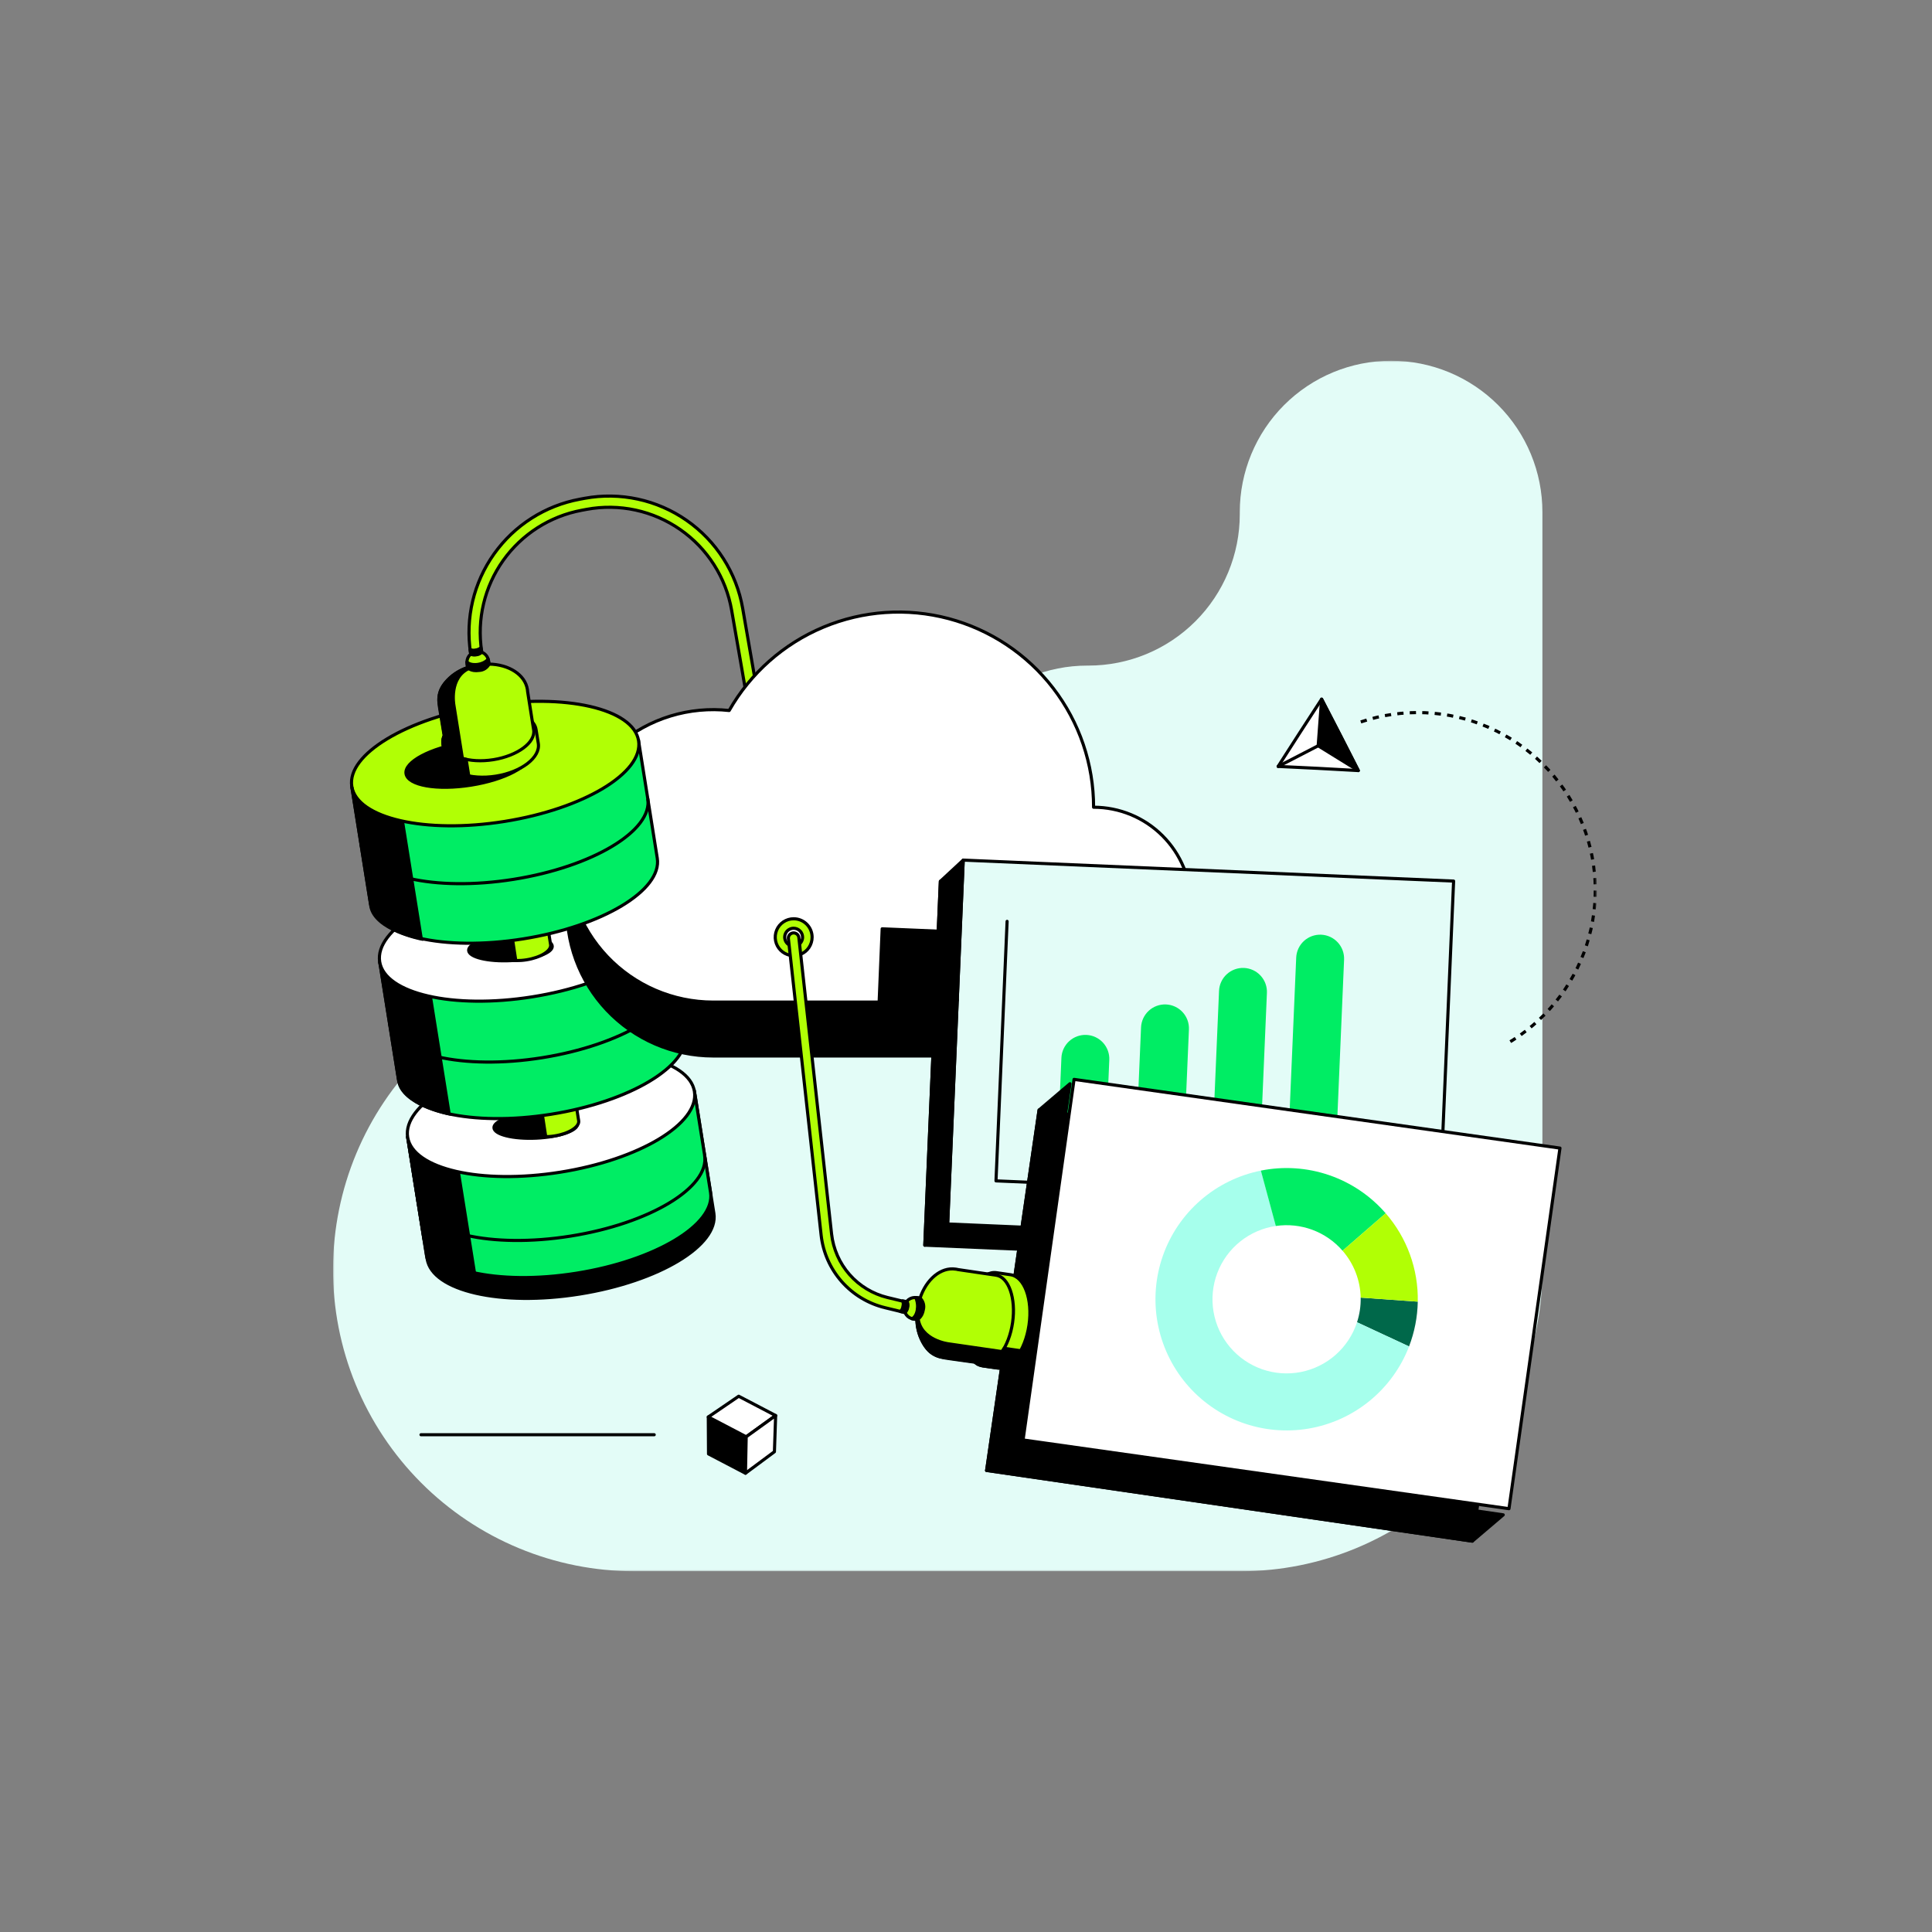 <svg width="696" height="696" viewBox="0 0 696 696" fill="none" xmlns="http://www.w3.org/2000/svg">
<rect x="0" y="0" width="696" height="696" fill="#808080" stroke="none"/>
<g clip-path="url(#clip0_894_61)">
<mask id="mask0_894_61" style="mask-type:luminance" maskUnits="userSpaceOnUse" x="119" y="129" width="457" height="438">
<path d="M575.286 129.957H119.97V566.043H575.286V129.957Z" fill="white"/>
</mask>
<g mask="url(#mask0_894_61)">
<path d="M228.587 348.798H282.704C289.863 348.798 296.951 347.388 303.564 344.648C310.178 341.909 316.187 337.893 321.248 332.832C326.311 327.77 330.326 321.76 333.065 315.147C335.804 308.534 337.215 301.445 337.215 294.287C337.213 287.129 338.622 280.039 341.361 273.425C344.1 266.81 348.115 260.801 353.177 255.738C358.239 250.676 364.249 246.662 370.863 243.923C377.477 241.184 384.566 239.775 391.726 239.776H392.119C399.277 239.776 406.366 238.367 412.979 235.627C419.592 232.888 425.602 228.872 430.663 223.811C435.725 218.749 439.74 212.739 442.48 206.126C445.219 199.513 446.63 192.424 446.63 185.266V184.468C446.63 170.011 452.372 156.146 462.595 145.923C472.818 135.7 486.683 129.957 501.14 129.957C508.299 129.956 515.387 131.365 522.002 134.103C528.616 136.842 534.626 140.857 539.688 145.92C544.75 150.982 548.766 156.991 551.505 163.606C554.243 170.22 555.652 177.309 555.651 184.468V457.235C555.651 486.093 544.187 513.768 523.782 534.173C503.376 554.578 475.7 566.043 446.843 566.043H228.587C214.288 566.043 200.131 563.22 186.927 557.736C173.722 552.252 161.731 544.216 151.639 534.087C141.549 523.958 133.556 511.936 128.121 498.711C122.687 485.487 119.916 471.319 119.97 457.021C120.071 428.281 131.559 400.754 151.918 380.468C172.278 360.183 199.847 348.794 228.587 348.798Z" fill="#E3FCF7"/>
<path d="M257.168 437.084L250.425 394.768L147.124 411.233L152.901 447.345L153.89 453.538C155.722 465.058 180.336 470.723 208.862 466.171C237.387 461.619 259 448.604 257.168 437.084Z" fill="black" stroke="black" stroke-width="1.124" stroke-miterlimit="10"/>
<path d="M146.866 409.637L152.676 446.041C154.509 457.561 179.123 463.215 207.648 458.674C236.173 454.133 257.809 441.107 255.977 429.587L250.178 393.183L146.866 409.637Z" fill="#00ED64" stroke="black" stroke-width="1.124" stroke-miterlimit="10"/>
<path d="M253.842 416.223C255.685 427.743 234.049 440.769 205.513 445.31C176.976 449.851 152.362 444.186 150.53 432.688" stroke="black" stroke-width="1.124" stroke-miterlimit="10"/>
<path d="M165.107 422.079L171.851 464.282C171.851 464.282 154.992 460.978 153.666 452.414L146.843 409.569C146.843 409.569 146.652 414.357 154.643 418.437C157.914 420.202 161.447 421.431 165.107 422.079Z" fill="black" stroke="black" stroke-width="1.124" stroke-miterlimit="10"/>
<path d="M201.831 422.281C230.359 417.737 251.999 404.716 250.165 393.198C248.33 381.68 223.716 376.025 195.187 380.569C166.657 385.113 145.017 398.135 146.852 409.653C148.687 421.171 173.301 426.825 201.831 422.281Z" fill="white" stroke="black" stroke-width="1.124" stroke-miterlimit="10"/>
<path d="M193.193 410.017C201.502 409.636 208.148 407.343 208.036 404.894C207.923 402.444 201.097 400.768 192.787 401.147C184.478 401.527 177.833 403.821 177.946 406.27C178.058 408.72 184.885 410.397 193.193 410.017Z" fill="black" stroke="black" stroke-width="1.124" stroke-miterlimit="10"/>
<path d="M188.035 395.711L189.8 406.737C190.148 408.928 194.61 410.041 199.769 409.221C204.928 408.4 208.817 405.95 208.468 403.758L206.715 392.732L188.035 395.711Z" fill="#B1FF05" stroke="black" stroke-width="1.124" stroke-miterlimit="10"/>
<path d="M195.746 402.129L196.87 409.491C196.87 409.491 190.126 409.738 189.609 406.748L188.991 402.882L195.746 402.129Z" fill="black" stroke="black" stroke-width="0.584" stroke-miterlimit="10"/>
<path d="M136.807 346.46L143.55 388.776C145.382 400.297 169.996 405.95 198.522 401.409C227.047 396.869 248.683 383.842 246.851 372.322L240.107 330.006L136.807 346.46Z" fill="#00ED64" stroke="black" stroke-width="1.124" stroke-miterlimit="10"/>
<path d="M243.603 351.956C245.446 363.476 223.81 376.503 195.274 381.043C166.737 385.584 142.134 379.919 140.302 368.41" stroke="black" stroke-width="1.124" stroke-miterlimit="10"/>
<path d="M155.071 359.071L161.814 401.275C161.814 401.275 144.955 397.971 143.629 389.406L136.807 346.573C136.807 346.573 136.616 351.35 144.607 355.43C147.874 357.202 151.409 358.432 155.071 359.071Z" fill="black" stroke="black" stroke-width="1.124" stroke-miterlimit="10"/>
<path d="M191.76 359.105C220.289 354.56 241.929 341.539 240.095 330.021C238.261 318.503 213.645 312.848 185.117 317.392C156.587 321.937 134.947 334.958 136.782 346.476C138.616 357.994 163.23 363.649 191.76 359.105Z" fill="white" stroke="black" stroke-width="1.124" stroke-miterlimit="10"/>
<path d="M184.108 346.069C192.427 345.653 199.07 343.328 198.948 340.877C198.825 338.424 191.983 336.774 183.664 337.19C175.347 337.606 168.704 339.93 168.826 342.383C168.949 344.834 175.791 346.485 184.108 346.069Z" fill="black" stroke="black" stroke-width="1.125" stroke-miterlimit="10"/>
<path d="M429.085 345.336C429.085 336.021 425.385 327.088 418.798 320.501C412.211 313.915 403.277 310.213 393.962 310.213C393.976 294.712 388.861 279.641 379.414 267.35C369.967 255.059 356.721 246.237 341.736 242.261C326.753 238.283 310.876 239.374 296.577 245.364C282.279 251.353 270.363 261.903 262.687 275.372C255.572 274.59 248.373 275.268 241.528 277.362C234.684 279.456 228.337 282.922 222.877 287.55C217.417 292.179 212.957 297.87 209.77 304.279C206.583 310.689 204.735 317.68 204.34 324.827C203.945 331.973 205.01 339.125 207.47 345.847C209.932 352.569 213.736 358.718 218.652 363.919C223.57 369.122 229.494 373.267 236.067 376.104C242.638 378.94 249.719 380.406 256.876 380.414H429.085C433.666 380.298 438.02 378.398 441.219 375.117C444.418 371.836 446.208 367.435 446.208 362.853C446.208 358.272 444.418 353.87 441.219 350.59C438.02 347.309 433.666 345.408 429.085 345.291V345.336Z" fill="black" stroke="black" stroke-width="1.124" stroke-miterlimit="10"/>
<path d="M273.162 275.012L263.575 219.872C262.567 214.038 260.411 208.462 257.233 203.466C254.054 198.471 249.917 194.157 245.058 190.773C240.2 187.389 234.719 185.003 228.932 183.752C223.145 182.502 217.168 182.413 211.346 183.49L209.559 183.827C198.138 185.952 187.993 192.435 181.266 201.905C174.54 211.375 171.76 223.09 173.514 234.573L173.672 235.573L169.67 236.18L169.513 235.18C167.601 222.654 170.638 209.877 177.98 199.55C185.321 189.224 196.392 182.158 208.851 179.848L210.649 179.511C216.989 178.346 223.497 178.449 229.796 179.814C236.097 181.179 242.064 183.778 247.353 187.461C252.644 191.145 257.152 195.84 260.617 201.275C264.082 206.711 266.435 212.779 267.542 219.13L277.129 274.326L273.162 275.012Z" fill="#B1FF05" stroke="black" stroke-width="1.124" stroke-miterlimit="10"/>
<path d="M429.085 325.925C429.085 316.61 425.385 307.676 418.798 301.09C412.211 294.503 403.277 290.803 393.962 290.803C393.976 275.3 388.861 260.229 379.414 247.938C369.967 235.647 356.721 226.825 341.736 222.849C326.753 218.872 310.876 219.963 296.577 225.953C282.279 231.941 270.363 242.493 262.687 255.961C255.572 255.18 248.373 255.856 241.528 257.95C234.684 260.044 228.337 263.511 222.877 268.138C217.417 272.767 212.957 278.46 209.77 284.868C206.583 291.277 204.735 298.269 204.34 305.415C203.945 312.562 205.01 319.715 207.47 326.436C209.932 333.157 213.736 339.307 218.652 344.508C223.57 349.71 229.494 353.856 236.067 356.692C242.638 359.528 249.719 360.995 256.876 361.003H429.085C433.666 360.888 438.02 358.986 441.219 355.705C444.418 352.424 446.208 348.024 446.208 343.442C446.208 338.86 444.418 334.459 441.219 331.179C438.02 327.898 433.666 325.996 429.085 325.88V325.925Z" fill="white" stroke="black" stroke-width="1.124" stroke-linecap="round" stroke-linejoin="round"/>
<path d="M292.561 337.627C292.561 338.941 292.172 340.225 291.442 341.318C290.712 342.41 289.675 343.261 288.461 343.763C287.247 344.267 285.912 344.399 284.623 344.142C283.335 343.886 282.151 343.253 281.222 342.324C280.293 341.395 279.661 340.212 279.404 338.923C279.148 337.635 279.28 336.299 279.782 335.086C280.284 333.872 281.136 332.834 282.229 332.104C283.321 331.374 284.605 330.984 285.919 330.984C287.681 330.984 289.37 331.685 290.616 332.93C291.862 334.176 292.561 335.866 292.561 337.627ZM285.919 334.401C285.28 334.399 284.655 334.587 284.124 334.939C283.592 335.292 283.176 335.796 282.931 336.385C282.685 336.974 282.62 337.623 282.742 338.249C282.866 338.876 283.172 339.452 283.622 339.904C284.073 340.357 284.649 340.665 285.275 340.79C285.901 340.915 286.549 340.852 287.139 340.609C287.729 340.365 288.234 339.951 288.589 339.421C288.944 338.89 289.133 338.265 289.133 337.627C289.131 336.775 288.791 335.958 288.189 335.353C287.588 334.75 286.772 334.408 285.919 334.401Z" fill="#B1FF05" stroke="black" stroke-width="1.124" stroke-miterlimit="10"/>
<path d="M325.987 472.836L318.805 471.093C312.752 469.623 307.299 466.326 303.184 461.648C299.071 456.971 296.496 451.143 295.809 444.951L284.019 338.177C283.965 337.678 284.111 337.178 284.425 336.787C284.739 336.395 285.195 336.144 285.694 336.087C286.193 336.034 286.693 336.179 287.084 336.494C287.476 336.807 287.728 337.264 287.784 337.761L299.574 444.535C300.181 449.952 302.437 455.053 306.037 459.145C309.638 463.238 314.408 466.126 319.704 467.418L326.875 469.149L325.987 472.836Z" fill="#B1FF05" stroke="black" stroke-width="1.124" stroke-miterlimit="10"/>
<path d="M515.429 325.041L338.774 317.482L333.164 448.57L509.82 456.128L515.429 325.041Z" fill="black" stroke="black" stroke-width="1.124" stroke-linecap="round" stroke-linejoin="round"/>
<path d="M523.661 317.408L347.004 309.85L341.396 440.937L518.051 448.496L523.661 317.408Z" fill="#E3FCF7" stroke="black" stroke-width="1.124" stroke-linecap="round" stroke-linejoin="round"/>
<path d="M448.149 348.698C449.282 348.747 450.394 349.019 451.422 349.496C452.449 349.974 453.373 350.651 454.14 351.486C454.906 352.321 455.501 353.299 455.89 354.363C456.277 355.428 456.453 356.559 456.404 357.692L453.419 427.469L436.171 426.731L439.157 356.954C439.254 354.666 440.257 352.512 441.944 350.963C443.63 349.415 445.862 348.601 448.149 348.698Z" fill="#00ED64"/>
<path d="M475.948 336.723C478.236 336.821 480.39 337.823 481.939 339.51C483.487 341.196 484.302 343.428 484.204 345.715L480.572 430.585L463.324 429.847L466.956 344.978C467.054 342.691 468.056 340.536 469.742 338.987C471.429 337.44 473.661 336.625 475.948 336.723Z" fill="#00ED64"/>
<path d="M420.054 361.848C421.186 361.897 422.299 362.168 423.326 362.646C424.354 363.124 425.277 363.8 426.044 364.635C426.81 365.47 427.405 366.448 427.794 367.512C428.182 368.578 428.358 369.708 428.308 370.841L426.267 418.553L409.019 417.815L411.061 370.114C411.108 368.981 411.377 367.867 411.855 366.839C412.333 365.81 413.008 364.885 413.843 364.117C414.678 363.349 415.657 362.754 416.723 362.365C417.788 361.975 418.92 361.799 420.054 361.848Z" fill="#00ED64"/>
<path d="M391.366 372.827C393.653 372.925 395.808 373.928 397.355 375.615C398.904 377.3 399.719 379.533 399.621 381.82L398.1 417.337L380.853 416.6L382.373 381.082C382.422 379.95 382.692 378.838 383.17 377.81C383.649 376.782 384.324 375.858 385.16 375.092C385.995 374.325 386.972 373.731 388.038 373.342C389.102 372.954 390.233 372.779 391.366 372.827Z" fill="#00ED64"/>
<path d="M505.996 431.711L358.806 425.406L362.807 331.917" stroke="black" stroke-width="1.124" stroke-linecap="round" stroke-linejoin="round"/>
<path d="M549.31 425.345L374.335 399.881L355.441 529.721L530.414 555.185L549.31 425.345Z" fill="black" stroke="black" stroke-width="1.124" stroke-linecap="round" stroke-linejoin="round"/>
<path d="M177.92 332.265L179.685 343.29C180.033 345.482 184.495 346.595 189.654 345.774C194.813 344.954 198.701 342.515 198.353 340.312L196.6 329.286L177.92 332.265Z" fill="#B1FF05" stroke="black" stroke-width="1.124" stroke-miterlimit="10"/>
<path d="M126.736 283.296L133.48 325.6C135.312 337.121 159.926 342.785 188.451 338.233C216.977 333.682 238.624 320.666 236.78 309.146L230.037 266.83L126.736 283.296Z" fill="#00ED64" stroke="black" stroke-width="1.124" stroke-miterlimit="10"/>
<path d="M181.711 295.925C210.241 291.381 231.881 278.359 230.046 266.841C228.211 255.323 203.597 249.669 175.067 254.213C146.539 258.757 124.899 271.779 126.733 283.297C128.567 294.815 153.182 300.469 181.711 295.925Z" fill="#B1FF05" stroke="black" stroke-width="1.124" stroke-miterlimit="10"/>
<path d="M233.364 287.689C235.207 299.21 213.56 312.236 185.034 316.777C156.509 321.317 131.895 315.653 130.063 304.144" stroke="black" stroke-width="1.124" stroke-miterlimit="10"/>
<path d="M184.956 338.672L186.08 346.034C186.08 346.034 179.336 346.281 178.808 343.291L178.201 339.425L184.956 338.672Z" fill="black" stroke="black" stroke-width="0.584" stroke-miterlimit="10"/>
<path d="M561.975 413.6L386.926 388.846L368.557 518.741L543.606 543.495L561.975 413.6Z" fill="white" stroke="black" stroke-width="1.124" stroke-linecap="round" stroke-linejoin="round"/>
<path d="M488.867 476.342L507.603 485.052C509.583 479.9 510.649 474.442 510.75 468.924L490.182 467.463C490.245 470.475 489.801 473.477 488.867 476.342Z" fill="#00684A"/>
<path d="M488.867 476.341C487.392 480.865 484.737 484.914 481.173 488.066C477.607 491.219 473.266 493.361 468.596 494.273C463.925 495.183 459.096 494.829 454.608 493.246C450.122 491.664 446.138 488.91 443.072 485.271C440.006 481.633 437.97 477.241 437.172 472.549C436.373 467.858 436.844 463.04 438.534 458.591C440.223 454.143 443.072 450.228 446.784 447.251C450.496 444.273 454.935 442.341 459.645 441.657L454.261 421.707C446.207 423.315 438.71 426.995 432.512 432.382C426.312 437.77 421.624 444.681 418.91 452.432C416.196 460.184 415.547 468.509 417.031 476.588C418.513 484.665 422.076 492.218 427.368 498.5C432.658 504.781 439.495 509.576 447.204 512.411C454.912 515.245 463.227 516.023 471.327 514.665C479.427 513.307 487.033 509.863 493.396 504.67C499.76 499.476 504.66 492.716 507.614 485.052L488.867 476.341Z" fill="#A6FFEC"/>
<path d="M483.652 450.571L499.185 437.084C493.719 430.775 486.679 426.029 478.782 423.328C470.884 420.626 462.411 420.067 454.227 421.708L459.611 441.658C464.044 441.004 468.571 441.478 472.772 443.036C476.975 444.594 480.716 447.186 483.652 450.571Z" fill="#00ED64"/>
<path d="M490.182 467.463L510.75 468.924C510.985 457.242 506.862 445.891 499.185 437.083L483.652 450.57C487.739 455.263 490.05 461.241 490.182 467.463Z" fill="#B1FF05"/>
<path d="M169.737 282.84C182.021 280.883 191.433 275.868 190.76 271.638C190.085 267.409 179.581 265.566 167.297 267.523C155.012 269.48 145.599 274.495 146.273 278.724C146.947 282.954 157.452 284.797 169.737 282.84Z" fill="black" stroke="black" stroke-width="1.124" stroke-miterlimit="10"/>
<path d="M173.874 279.271C166.95 279.271 161.713 276.742 161.14 273.112C160.398 268.504 167.074 263.603 176.009 262.176C177.593 261.922 179.193 261.794 180.797 261.794C187.721 261.794 192.958 264.323 193.543 267.953C194.273 272.55 187.597 277.462 178.662 278.878C177.079 279.135 175.478 279.267 173.874 279.271Z" fill="white"/>
<path d="M180.797 262.357C187.44 262.357 192.452 264.695 192.981 267.977C193.295 269.932 192.059 272.068 189.508 273.99C186.258 276.266 182.514 277.733 178.583 278.272C177.025 278.52 175.451 278.648 173.874 278.654C167.231 278.654 162.219 276.316 161.69 272.967C161.376 271.022 162.612 268.887 165.163 266.965C168.416 264.688 172.164 263.219 176.099 262.683C177.653 262.429 179.224 262.301 180.797 262.301M180.797 261.177C179.163 261.178 177.532 261.309 175.919 261.57C166.658 263.042 159.791 268.224 160.578 273.147C161.218 277.17 166.793 279.778 173.874 279.778C175.506 279.789 177.137 279.677 178.752 279.441C188.013 277.968 194.88 272.776 194.093 267.864C193.453 263.829 187.878 261.233 180.797 261.233V261.177Z" fill="black"/>
<path d="M160.387 273.191C161.185 278.215 169.378 281.059 178.606 279.609C187.833 278.159 194.723 272.865 193.925 267.841L193.116 262.828C192.318 257.804 184.124 254.961 174.908 256.399C165.692 257.838 158.791 263.143 159.589 268.178L160.387 273.191Z" fill="#B1FF05" stroke="black" stroke-width="1.124" stroke-miterlimit="10"/>
<path d="M168.457 240.496L168.265 239.237C168.179 238.729 168.194 238.209 168.31 237.707C168.426 237.204 168.641 236.73 168.942 236.312C169.243 235.894 169.625 235.54 170.065 235.27C170.504 235 170.992 234.82 171.502 234.742C172.009 234.657 172.529 234.675 173.03 234.793C173.531 234.91 174.004 235.126 174.421 235.426C174.839 235.727 175.193 236.107 175.464 236.546C175.734 236.983 175.916 237.471 175.998 237.979L176.189 239.237C183.304 239.361 189.137 243.025 189.991 248.364C189.991 248.611 190.058 248.858 190.07 249.117L192.25 262.941C192.969 267.437 186.473 272.281 177.729 273.675C168.985 275.068 161.331 272.551 160.6 267.988L158.352 254.163C158.296 253.916 158.24 253.669 158.195 253.421C157.397 248.117 161.747 242.823 168.457 240.496Z" fill="#B1FF05" stroke="black" stroke-width="1.124" stroke-miterlimit="10"/>
<path d="M173.233 233.359L173.492 234.978C173.01 235.502 172.346 235.823 171.637 235.877C170.956 236.04 170.239 235.969 169.603 235.675L169.333 233.978C169.956 234.263 170.657 234.33 171.323 234.169C172.026 234.097 172.693 233.815 173.233 233.359Z" fill="black" stroke="black" stroke-width="1.124" stroke-linecap="round" stroke-linejoin="round"/>
<path d="M166.58 273.247L163.511 254.005C163.511 254.005 161.601 243.89 169.266 240.653C170.097 240.305 168.794 240.417 169.873 240.237C169.873 240.237 170.277 239.956 168.457 240.496C165.883 241.32 163.549 242.758 161.657 244.688C156.88 249.184 158.004 252.645 158.903 258.265C159.802 263.885 160.623 268.549 160.623 268.549C160.623 268.549 161.252 271.64 166.58 273.247Z" fill="black" stroke="black" stroke-width="1.124" stroke-miterlimit="10"/>
<path d="M168.872 279.53L167.928 273.607C165.995 273.141 164.163 272.325 162.522 271.202C160.859 269.437 160.836 269.55 160.106 264.919C159.692 265.593 159.493 266.377 159.533 267.167C159.554 267.923 159.644 268.675 159.802 269.415C160.241 272.18 160.578 274.034 160.578 274.034C161.253 275.642 162.438 276.984 163.95 277.855C165.483 278.689 167.148 279.256 168.872 279.53Z" fill="black" stroke="black" stroke-width="1.124" stroke-miterlimit="10"/>
<path d="M168.457 240.496L168.209 238.484C169.682 240.023 174.031 239.664 175.841 237.483L176.155 239.27C175.816 239.92 175.314 240.469 174.697 240.863C174.078 241.258 173.369 241.483 172.638 241.518C169.592 241.957 168.457 240.496 168.457 240.496Z" fill="black"/>
<path d="M168.457 240.496L168.209 238.484C169.682 240.023 174.031 239.664 175.841 237.483L176.155 239.27C175.816 239.92 175.314 240.469 174.697 240.863C174.078 241.258 173.369 241.483 172.638 241.518C169.592 241.957 168.457 240.496 168.457 240.496Z" stroke="black" stroke-width="1.124" stroke-linecap="round" stroke-linejoin="round"/>
<path d="M374.327 399.881L385.465 390.406L366.561 520.243L355.423 529.729L374.327 399.881Z" fill="black" stroke="black" stroke-width="1.124" stroke-linecap="round" stroke-linejoin="round"/>
<path d="M359.907 492.122C359.698 492.139 359.488 492.139 359.278 492.122C354.67 491.447 351.972 483.614 353.276 474.667C354.501 466.215 358.952 459.606 363.391 459.606C363.601 459.59 363.812 459.59 364.021 459.606C366.19 459.921 368.011 461.854 369.168 465.08C370.402 468.95 370.695 473.056 370.022 477.061C368.797 485.502 364.403 492.122 359.907 492.122Z" fill="white"/>
<path d="M363.38 460.122C363.563 460.11 363.748 460.11 363.931 460.122C365.875 460.415 367.55 462.224 368.629 465.225C369.827 469.012 370.111 473.029 369.46 476.948C368.337 484.984 363.998 491.559 359.907 491.559C359.727 491.576 359.547 491.576 359.368 491.559C357.412 491.278 355.737 489.468 354.67 486.456C353.46 482.674 353.176 478.658 353.838 474.745C354.962 466.709 359.289 460.134 363.38 460.134M363.38 459.01C358.682 459.01 354.006 465.753 352.725 474.554C351.365 483.826 354.276 491.93 359.199 492.638C359.434 492.673 359.67 492.692 359.907 492.694C364.605 492.694 369.281 485.95 370.573 477.15C371.922 467.878 369.022 459.774 364.088 459.055C363.852 459.038 363.616 459.038 363.38 459.055V459.01Z" fill="black"/>
<path d="M359.132 492.808C364.167 493.539 369.337 486.615 370.697 477.343C372.057 468.07 369.056 459.944 364.021 459.214L358.997 458.483C353.961 457.741 348.791 464.676 347.431 473.948C346.071 483.221 349.072 491.347 354.108 492.077L359.132 492.808Z" fill="#B1FF05" stroke="black" stroke-width="1.124" stroke-miterlimit="10"/>
<path d="M330.325 475.364L329.066 475.173C328.559 475.101 328.072 474.93 327.631 474.668C327.189 474.407 326.805 474.061 326.499 473.65C326.192 473.239 325.971 472.772 325.846 472.275C325.722 471.778 325.697 471.261 325.773 470.756C325.924 469.733 326.473 468.812 327.301 468.195C328.129 467.578 329.169 467.314 330.19 467.462L331.449 467.642C333.697 460.899 338.923 456.403 344.273 457.201C344.52 457.201 344.768 457.291 345.015 457.347L358.862 459.393C363.358 460.044 366.055 467.687 364.785 476.443C363.515 485.198 358.794 491.751 354.254 491.054L340.396 489.053C340.137 489.053 339.89 489.053 339.643 488.986C334.293 488.255 330.55 482.467 330.325 475.364Z" fill="#B1FF05" stroke="black" stroke-width="1.124" stroke-miterlimit="10"/>
<path d="M325.222 468.621L326.83 468.981C327.138 469.624 327.189 470.359 326.976 471.038C326.88 471.732 326.546 472.372 326.032 472.847L324.368 472.465C324.861 471.997 325.178 471.375 325.267 470.7C325.468 470.019 325.452 469.293 325.222 468.621Z" fill="black" stroke="black" stroke-width="1.124" stroke-linecap="round" stroke-linejoin="round"/>
<path d="M361.031 486.918L341.722 484.119C341.722 484.119 331.528 482.928 330.696 474.644C330.606 473.745 330.325 475.015 330.482 473.948C330.482 473.948 330.336 473.464 330.303 475.364C330.323 478.067 331.002 480.725 332.281 483.108C335.158 489.008 338.8 488.963 344.419 489.784C350.039 490.604 354.748 491.2 354.748 491.2C354.748 491.2 357.906 491.526 361.031 486.918Z" fill="black" stroke="black" stroke-width="1.124" stroke-miterlimit="10"/>
<path d="M367.707 486.603L361.773 485.737C360.756 487.443 359.434 488.948 357.873 490.177C355.692 491.245 355.793 491.301 351.129 490.615C351.634 491.205 352.309 491.626 353.062 491.818C353.779 492.017 354.513 492.153 355.254 492.222C358.008 492.627 359.885 492.852 359.885 492.852C361.63 492.69 363.272 491.95 364.549 490.75C365.834 489.56 366.901 488.157 367.707 486.603Z" fill="black" stroke="black" stroke-width="1.124" stroke-miterlimit="10"/>
<path d="M330.325 475.364C330.325 475.364 332.157 474.768 332.652 471.733C332.827 471.005 332.809 470.245 332.598 469.527C332.386 468.809 331.991 468.159 331.449 467.642L329.887 467.429C331.213 470.295 330.471 474.172 328.572 475.071L330.325 475.364Z" fill="black" stroke="black" stroke-width="1.124" stroke-linecap="round" stroke-linejoin="round"/>
<path d="M355.423 529.728L366.561 520.242L541.534 545.722L530.396 555.196L355.423 529.728Z" fill="black" stroke="black" stroke-width="1.124" stroke-linecap="round" stroke-linejoin="round"/>
<path d="M346.993 309.865L338.766 317.497L333.157 448.592L341.385 440.961L346.993 309.865Z" fill="black" stroke="black" stroke-width="1.124" stroke-linecap="round" stroke-linejoin="round"/>
<path d="M317.805 334.603L316.681 361.667L344.869 360.363L338.822 335.49L317.805 334.603Z" fill="black" stroke="black" stroke-width="1.124" stroke-linecap="round" stroke-linejoin="round"/>
<path d="M145.034 296.074L151.777 338.277C151.777 338.277 134.918 334.973 133.592 326.409L126.77 283.564C126.77 283.564 126.579 288.352 134.57 292.432C137.841 294.198 141.373 295.428 145.034 296.074Z" fill="black" stroke="black" stroke-width="1.124" stroke-miterlimit="10"/>
<path d="M460.454 276.102L468.277 263.93L476.11 251.87L482.775 264.728L489.328 277.597L474.829 276.799L460.454 276.102Z" fill="white" stroke="black" stroke-width="1.124" stroke-linecap="round" stroke-linejoin="round"/>
<path d="M474.874 268.662L489.328 277.597L476.11 251.87L474.874 268.662Z" fill="black" stroke="black" stroke-width="1.124" stroke-linecap="round" stroke-linejoin="round"/>
<path d="M475.649 268.257L460.454 276.102" stroke="black" stroke-width="1.124" stroke-linecap="round" stroke-linejoin="round"/>
<path d="M490.227 260.075C505.29 254.978 521.71 255.673 536.288 262.025C550.865 268.376 562.554 279.929 569.077 294.431C575.6 308.933 576.488 325.345 571.568 340.466C566.649 355.586 556.275 368.334 542.467 376.222" stroke="black" stroke-width="1.124" stroke-miterlimit="10" stroke-dasharray="2.25 2.25"/>
<path d="M151.665 516.859H235.679" stroke="black" stroke-width="1.124" stroke-linecap="round" stroke-linejoin="round"/>
<path d="M255.168 510.464L255.246 523.771L268.554 530.728L268.812 517.691L255.168 510.464Z" fill="black" stroke="black" stroke-width="1.124" stroke-linecap="round" stroke-linejoin="round"/>
<path d="M255.168 510.464L266.115 502.99L279.422 509.947L268.812 517.601L255.168 510.464Z" fill="white" stroke="black" stroke-width="1.124" stroke-linecap="round" stroke-linejoin="round"/>
<path d="M278.984 522.985L268.554 530.729L268.812 517.601L279.422 509.947L278.984 522.985Z" fill="white" stroke="black" stroke-width="1.124" stroke-linecap="round" stroke-linejoin="round"/>
</g>
</g>
<defs>
<clipPath id="clip0_894_61">
<rect width="696" height="696" fill="white"/>
</clipPath>
</defs>
</svg>
